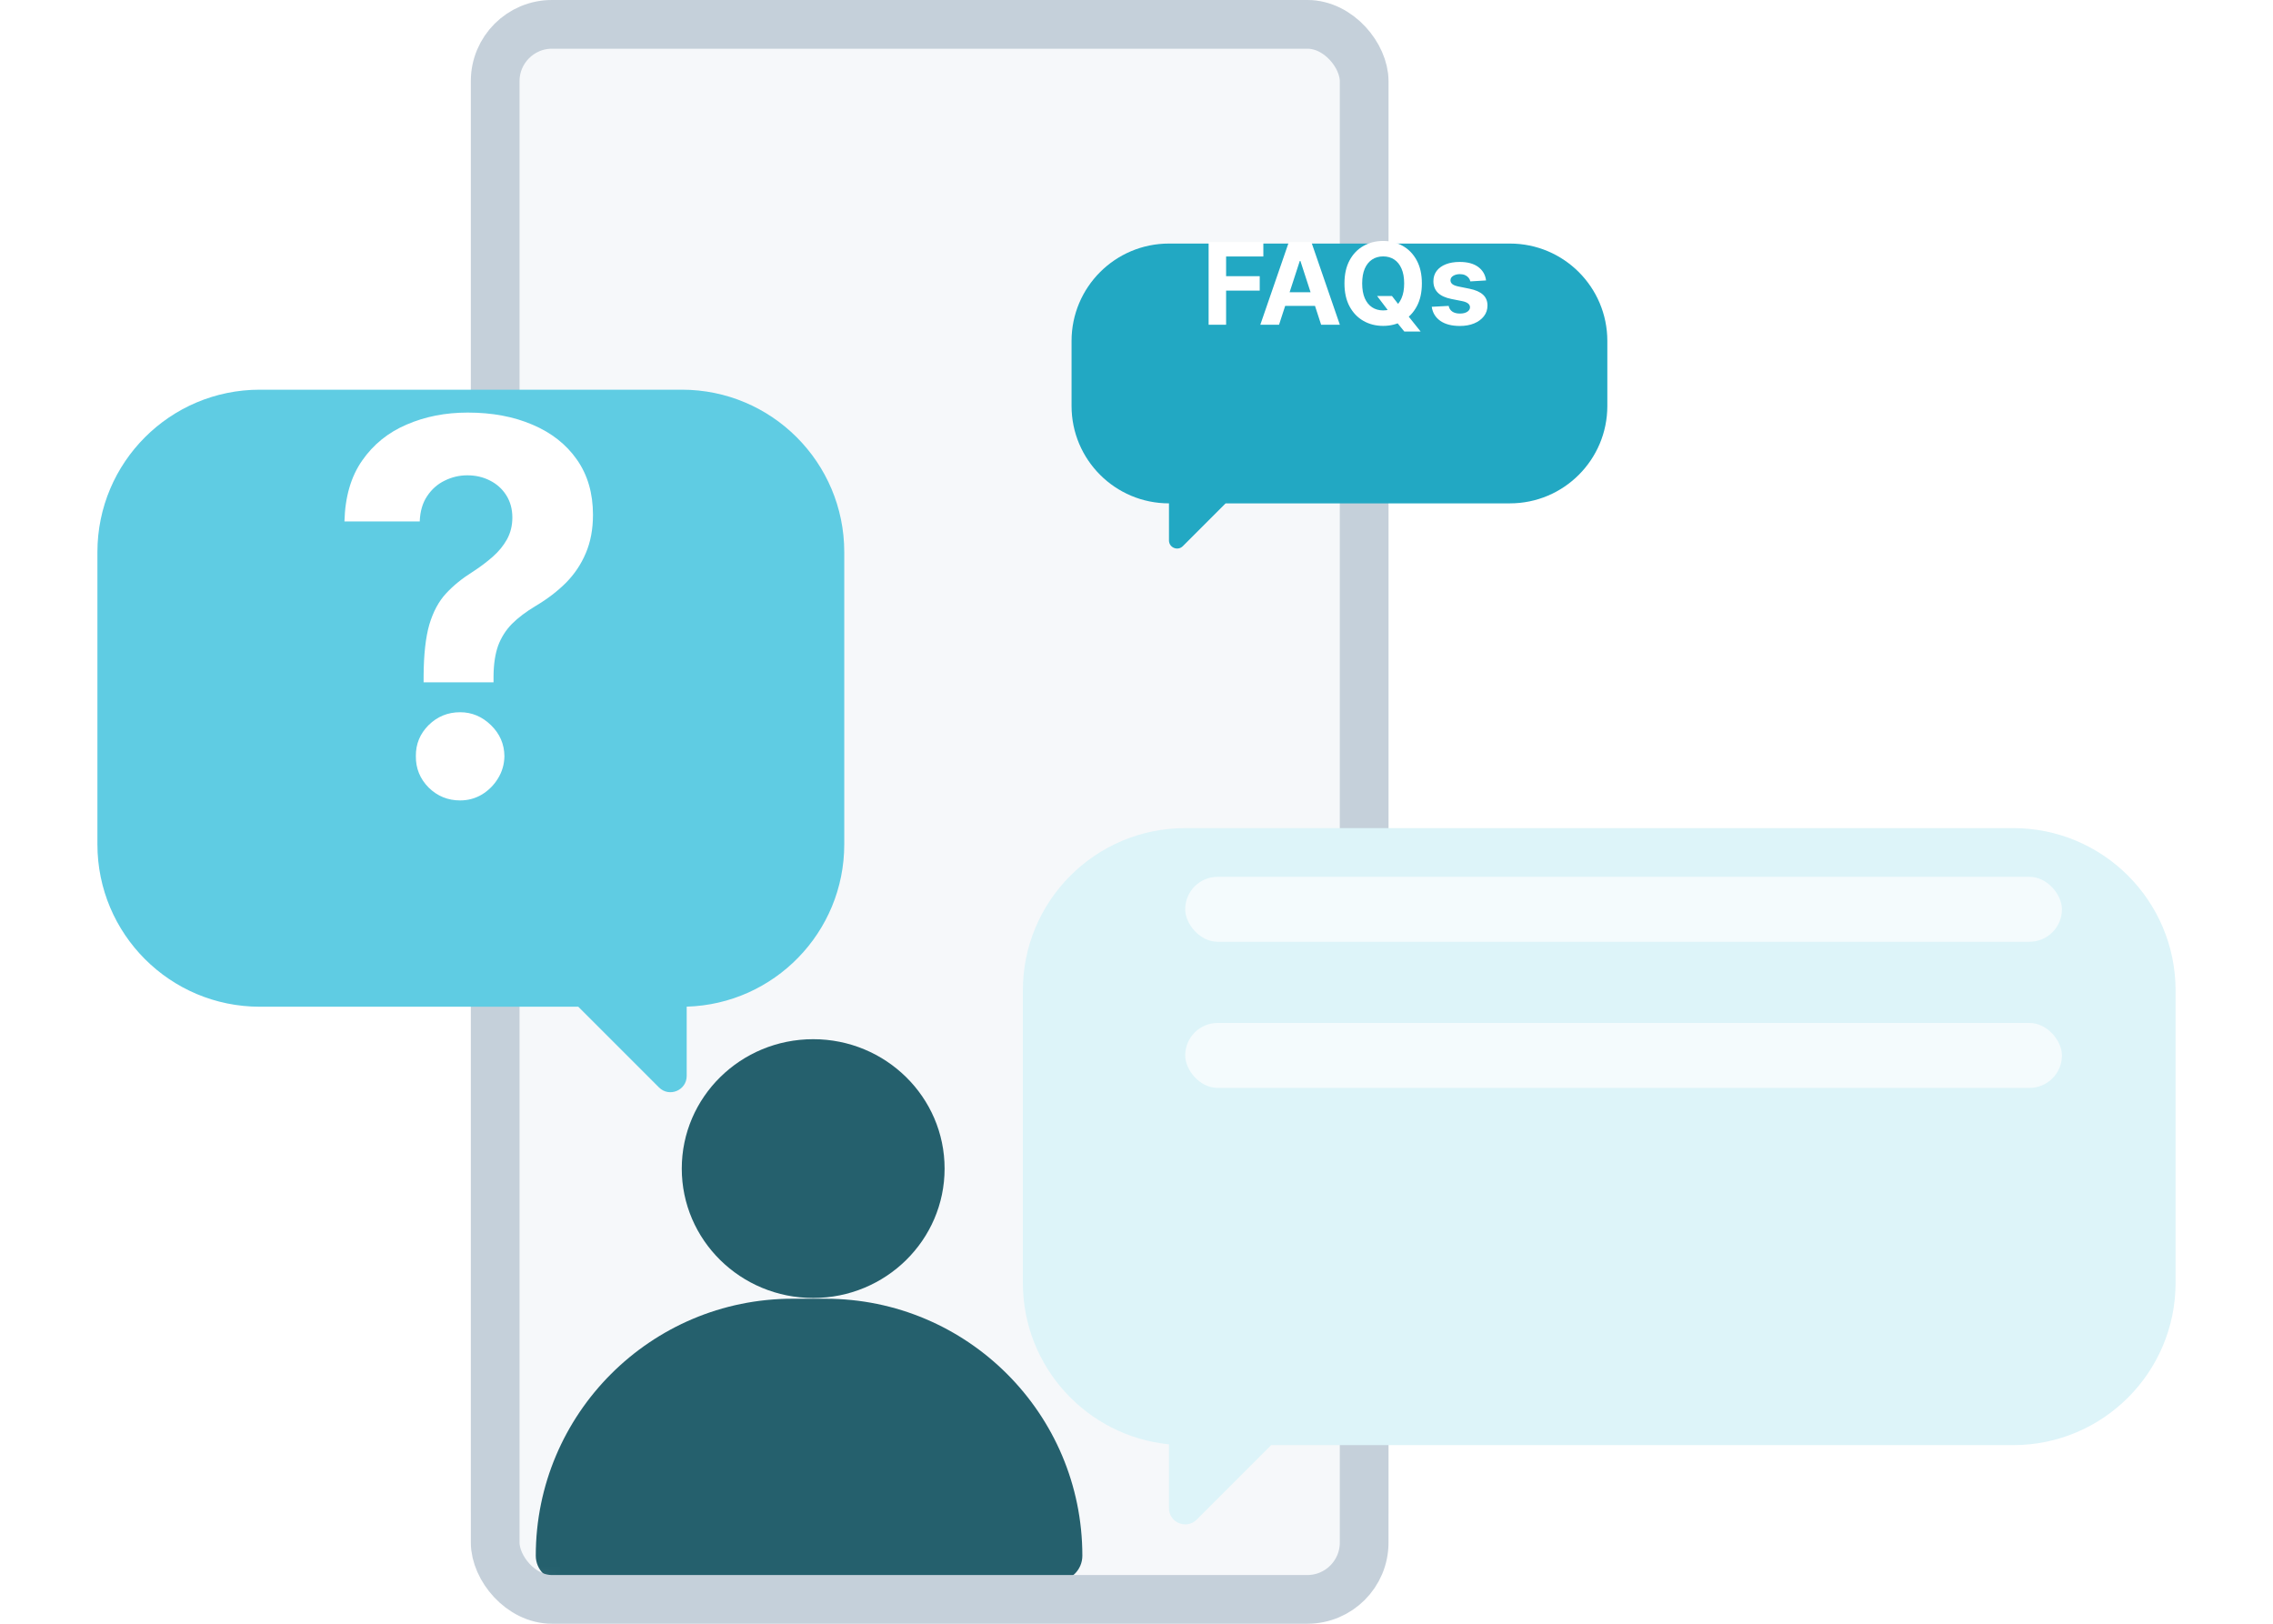 <svg width="140" height="100" viewBox="0 0 140 100" fill="none" xmlns="http://www.w3.org/2000/svg">
<rect x="29" width="56.522" height="98" rx="5" fill="#F6F8FA"/>
<mask id="mask0_2723_25951" style="mask-type:alpha" maskUnits="userSpaceOnUse" x="29" y="0" width="57" height="98">
<rect x="29" width="56.522" height="98" rx="5" fill="#F6F8FA"/>
</mask>
<g mask="url(#mask0_2723_25951)">
<ellipse cx="50.086" cy="71.969" rx="8.094" ry="7.969" fill="#25606D"/>
<path d="M33 95.811C33 87.069 40.087 79.983 48.828 79.983H50.837C59.578 79.983 66.665 87.069 66.665 95.811C66.665 96.672 65.967 97.37 65.106 97.37H34.559C33.698 97.37 33 96.672 33 95.811Z" fill="#25606D"/>
</g>
<rect x="30.5" y="1.5" width="53.522" height="97" rx="3.5" stroke="#C5D0DA" stroke-width="3"/>
<g filter="url(#filter0_dd_2723_25951)">
<path fill-rule="evenodd" clip-rule="evenodd" d="M73 45C67.477 45 63 49.477 63 55V73C63 78.185 66.947 82.449 72 82.951V86.88C72 87.771 73.077 88.218 73.707 87.588L78.295 83H124C129.523 83 134 78.523 134 73V55C134 49.477 129.523 45 124 45H73Z" fill="#DDF4F9"/>
</g>
<rect x="73" y="54" width="54" height="4" rx="2" fill="#F4FBFD"/>
<rect x="73" y="63" width="54" height="4" rx="2" fill="#F4FBFD"/>
<g filter="url(#filter1_dd_2723_25951)">
<path fill-rule="evenodd" clip-rule="evenodd" d="M16 18C10.477 18 6 22.477 6 28V46C6 51.523 10.477 56 16 56H35.617L40.588 60.97C41.218 61.6 42.295 61.154 42.295 60.263V55.996C47.681 55.84 52 51.424 52 46V28C52 22.477 47.523 18 42 18H16Z" fill="#5FCCE3"/>
</g>
<path d="M26.091 42.023V41.636C26.099 40.311 26.216 39.254 26.443 38.466C26.678 37.678 27.019 37.042 27.466 36.557C27.913 36.072 28.451 35.633 29.079 35.239C29.549 34.936 29.97 34.621 30.341 34.295C30.712 33.97 31.008 33.61 31.227 33.216C31.447 32.814 31.557 32.367 31.557 31.875C31.557 31.352 31.432 30.894 31.182 30.5C30.932 30.106 30.595 29.803 30.171 29.591C29.754 29.379 29.292 29.273 28.784 29.273C28.292 29.273 27.826 29.383 27.386 29.602C26.947 29.814 26.587 30.133 26.307 30.557C26.026 30.974 25.875 31.492 25.852 32.114H21.216C21.254 30.599 21.617 29.349 22.307 28.364C22.996 27.371 23.909 26.633 25.046 26.148C26.182 25.655 27.436 25.409 28.807 25.409C30.314 25.409 31.648 25.659 32.807 26.159C33.966 26.651 34.875 27.367 35.534 28.307C36.193 29.246 36.523 30.379 36.523 31.704C36.523 32.591 36.375 33.379 36.08 34.068C35.792 34.75 35.386 35.356 34.864 35.886C34.341 36.409 33.724 36.883 33.011 37.307C32.413 37.663 31.921 38.034 31.534 38.42C31.155 38.807 30.871 39.254 30.682 39.761C30.5 40.269 30.405 40.894 30.398 41.636V42.023H26.091ZM28.341 49.295C27.583 49.295 26.936 49.03 26.398 48.5C25.867 47.962 25.606 47.318 25.614 46.568C25.606 45.826 25.867 45.189 26.398 44.659C26.936 44.129 27.583 43.864 28.341 43.864C29.061 43.864 29.693 44.129 30.239 44.659C30.784 45.189 31.061 45.826 31.068 46.568C31.061 47.068 30.928 47.526 30.671 47.943C30.421 48.352 30.091 48.682 29.682 48.932C29.273 49.174 28.826 49.295 28.341 49.295Z" fill="white"/>
<g filter="url(#filter2_dd_2723_25951)">
<path fill-rule="evenodd" clip-rule="evenodd" d="M72 9C68.686 9 66 11.686 66 15V19C66 22.314 68.686 25 72 25V27.282C72 27.727 72.539 27.95 72.854 27.635L75.489 25H93C96.314 25 99 22.314 99 19V15C99 11.686 96.314 9 93 9H72Z" fill="#22A8C3"/>
</g>
<path d="M74.442 20V14.909H77.813V15.796H75.519V17.01H77.59V17.897H75.519V20H74.442ZM78.779 20H77.626L79.383 14.909H80.77L82.525 20H81.372L80.096 16.072H80.057L78.779 20ZM78.707 17.999H81.431V18.839H78.707V17.999ZM84.82 18.23H85.735L86.195 18.822L86.647 19.349L87.5 20.418H86.496L85.909 19.697L85.608 19.269L84.82 18.23ZM87.577 17.454C87.577 18.01 87.472 18.482 87.261 18.871C87.052 19.261 86.767 19.558 86.406 19.764C86.046 19.968 85.642 20.07 85.193 20.07C84.74 20.07 84.335 19.967 83.975 19.761C83.615 19.556 83.331 19.258 83.122 18.869C82.913 18.48 82.809 18.008 82.809 17.454C82.809 16.899 82.913 16.427 83.122 16.038C83.331 15.648 83.615 15.352 83.975 15.148C84.335 14.942 84.74 14.839 85.193 14.839C85.642 14.839 86.046 14.942 86.406 15.148C86.767 15.352 87.052 15.648 87.261 16.038C87.472 16.427 87.577 16.899 87.577 17.454ZM86.486 17.454C86.486 17.095 86.432 16.792 86.324 16.545C86.218 16.298 86.068 16.111 85.874 15.983C85.68 15.855 85.453 15.791 85.193 15.791C84.933 15.791 84.706 15.855 84.512 15.983C84.318 16.111 84.167 16.298 84.059 16.545C83.953 16.792 83.9 17.095 83.9 17.454C83.9 17.814 83.953 18.117 84.059 18.364C84.167 18.611 84.318 18.799 84.512 18.926C84.706 19.054 84.933 19.117 85.193 19.117C85.453 19.117 85.68 19.054 85.874 18.926C86.068 18.799 86.218 18.611 86.324 18.364C86.432 18.117 86.486 17.814 86.486 17.454ZM91.531 17.271L90.562 17.33C90.545 17.247 90.509 17.173 90.455 17.107C90.4 17.039 90.328 16.985 90.239 16.945C90.151 16.904 90.045 16.883 89.923 16.883C89.759 16.883 89.62 16.918 89.508 16.987C89.395 17.055 89.339 17.146 89.339 17.261C89.339 17.352 89.375 17.429 89.448 17.492C89.521 17.555 89.646 17.605 89.823 17.643L90.514 17.783C90.886 17.859 91.162 17.982 91.345 18.151C91.527 18.32 91.618 18.542 91.618 18.817C91.618 19.067 91.544 19.287 91.397 19.476C91.251 19.664 91.05 19.812 90.795 19.918C90.542 20.022 90.249 20.075 89.918 20.075C89.412 20.075 89.01 19.969 88.71 19.759C88.411 19.547 88.237 19.258 88.185 18.894L89.227 18.839C89.258 18.993 89.335 19.111 89.455 19.192C89.576 19.272 89.731 19.311 89.92 19.311C90.106 19.311 90.255 19.276 90.368 19.204C90.482 19.132 90.54 19.038 90.542 18.924C90.54 18.828 90.499 18.749 90.42 18.688C90.34 18.625 90.218 18.576 90.052 18.543L89.391 18.412C89.018 18.337 88.74 18.208 88.558 18.024C88.377 17.84 88.287 17.605 88.287 17.32C88.287 17.075 88.353 16.864 88.486 16.686C88.62 16.509 88.808 16.372 89.05 16.276C89.294 16.18 89.579 16.132 89.905 16.132C90.388 16.132 90.767 16.234 91.044 16.438C91.322 16.642 91.485 16.919 91.531 17.271Z" fill="white"/>
<defs>
<filter id="filter0_dd_2723_25951" x="57" y="43" width="83" height="54.882" filterUnits="userSpaceOnUse" color-interpolation-filters="sRGB">
<feFlood flood-opacity="0" result="BackgroundImageFix"/>
<feColorMatrix in="SourceAlpha" type="matrix" values="0 0 0 0 0 0 0 0 0 0 0 0 0 0 0 0 0 0 127 0" result="hardAlpha"/>
<feMorphology radius="2" operator="erode" in="SourceAlpha" result="effect1_dropShadow_2723_25951"/>
<feOffset dy="4"/>
<feGaussianBlur stdDeviation="4"/>
<feComposite in2="hardAlpha" operator="out"/>
<feColorMatrix type="matrix" values="0 0 0 0 0.063 0 0 0 0 0.094 0 0 0 0 0.157 0 0 0 0.1 0"/>
<feBlend mode="normal" in2="BackgroundImageFix" result="effect1_dropShadow_2723_25951"/>
<feColorMatrix in="SourceAlpha" type="matrix" values="0 0 0 0 0 0 0 0 0 0 0 0 0 0 0 0 0 0 127 0" result="hardAlpha"/>
<feMorphology radius="2" operator="erode" in="SourceAlpha" result="effect2_dropShadow_2723_25951"/>
<feOffset dy="2"/>
<feGaussianBlur stdDeviation="2"/>
<feComposite in2="hardAlpha" operator="out"/>
<feColorMatrix type="matrix" values="0 0 0 0 0.063 0 0 0 0 0.094 0 0 0 0 0.157 0 0 0 0.06 0"/>
<feBlend mode="normal" in2="effect1_dropShadow_2723_25951" result="effect2_dropShadow_2723_25951"/>
<feBlend mode="normal" in="SourceGraphic" in2="effect2_dropShadow_2723_25951" result="shape"/>
</filter>
<filter id="filter1_dd_2723_25951" x="0" y="16" width="58" height="55.265" filterUnits="userSpaceOnUse" color-interpolation-filters="sRGB">
<feFlood flood-opacity="0" result="BackgroundImageFix"/>
<feColorMatrix in="SourceAlpha" type="matrix" values="0 0 0 0 0 0 0 0 0 0 0 0 0 0 0 0 0 0 127 0" result="hardAlpha"/>
<feMorphology radius="2" operator="erode" in="SourceAlpha" result="effect1_dropShadow_2723_25951"/>
<feOffset dy="4"/>
<feGaussianBlur stdDeviation="4"/>
<feComposite in2="hardAlpha" operator="out"/>
<feColorMatrix type="matrix" values="0 0 0 0 0.063 0 0 0 0 0.094 0 0 0 0 0.157 0 0 0 0.1 0"/>
<feBlend mode="normal" in2="BackgroundImageFix" result="effect1_dropShadow_2723_25951"/>
<feColorMatrix in="SourceAlpha" type="matrix" values="0 0 0 0 0 0 0 0 0 0 0 0 0 0 0 0 0 0 127 0" result="hardAlpha"/>
<feMorphology radius="2" operator="erode" in="SourceAlpha" result="effect2_dropShadow_2723_25951"/>
<feOffset dy="2"/>
<feGaussianBlur stdDeviation="2"/>
<feComposite in2="hardAlpha" operator="out"/>
<feColorMatrix type="matrix" values="0 0 0 0 0.063 0 0 0 0 0.094 0 0 0 0 0.157 0 0 0 0.06 0"/>
<feBlend mode="normal" in2="effect1_dropShadow_2723_25951" result="effect2_dropShadow_2723_25951"/>
<feBlend mode="normal" in="SourceGraphic" in2="effect2_dropShadow_2723_25951" result="shape"/>
</filter>
<filter id="filter2_dd_2723_25951" x="60" y="7" width="45" height="30.783" filterUnits="userSpaceOnUse" color-interpolation-filters="sRGB">
<feFlood flood-opacity="0" result="BackgroundImageFix"/>
<feColorMatrix in="SourceAlpha" type="matrix" values="0 0 0 0 0 0 0 0 0 0 0 0 0 0 0 0 0 0 127 0" result="hardAlpha"/>
<feMorphology radius="2" operator="erode" in="SourceAlpha" result="effect1_dropShadow_2723_25951"/>
<feOffset dy="4"/>
<feGaussianBlur stdDeviation="4"/>
<feComposite in2="hardAlpha" operator="out"/>
<feColorMatrix type="matrix" values="0 0 0 0 0.063 0 0 0 0 0.094 0 0 0 0 0.157 0 0 0 0.1 0"/>
<feBlend mode="normal" in2="BackgroundImageFix" result="effect1_dropShadow_2723_25951"/>
<feColorMatrix in="SourceAlpha" type="matrix" values="0 0 0 0 0 0 0 0 0 0 0 0 0 0 0 0 0 0 127 0" result="hardAlpha"/>
<feMorphology radius="2" operator="erode" in="SourceAlpha" result="effect2_dropShadow_2723_25951"/>
<feOffset dy="2"/>
<feGaussianBlur stdDeviation="2"/>
<feComposite in2="hardAlpha" operator="out"/>
<feColorMatrix type="matrix" values="0 0 0 0 0.063 0 0 0 0 0.094 0 0 0 0 0.157 0 0 0 0.06 0"/>
<feBlend mode="normal" in2="effect1_dropShadow_2723_25951" result="effect2_dropShadow_2723_25951"/>
<feBlend mode="normal" in="SourceGraphic" in2="effect2_dropShadow_2723_25951" result="shape"/>
</filter>
</defs>
</svg>
